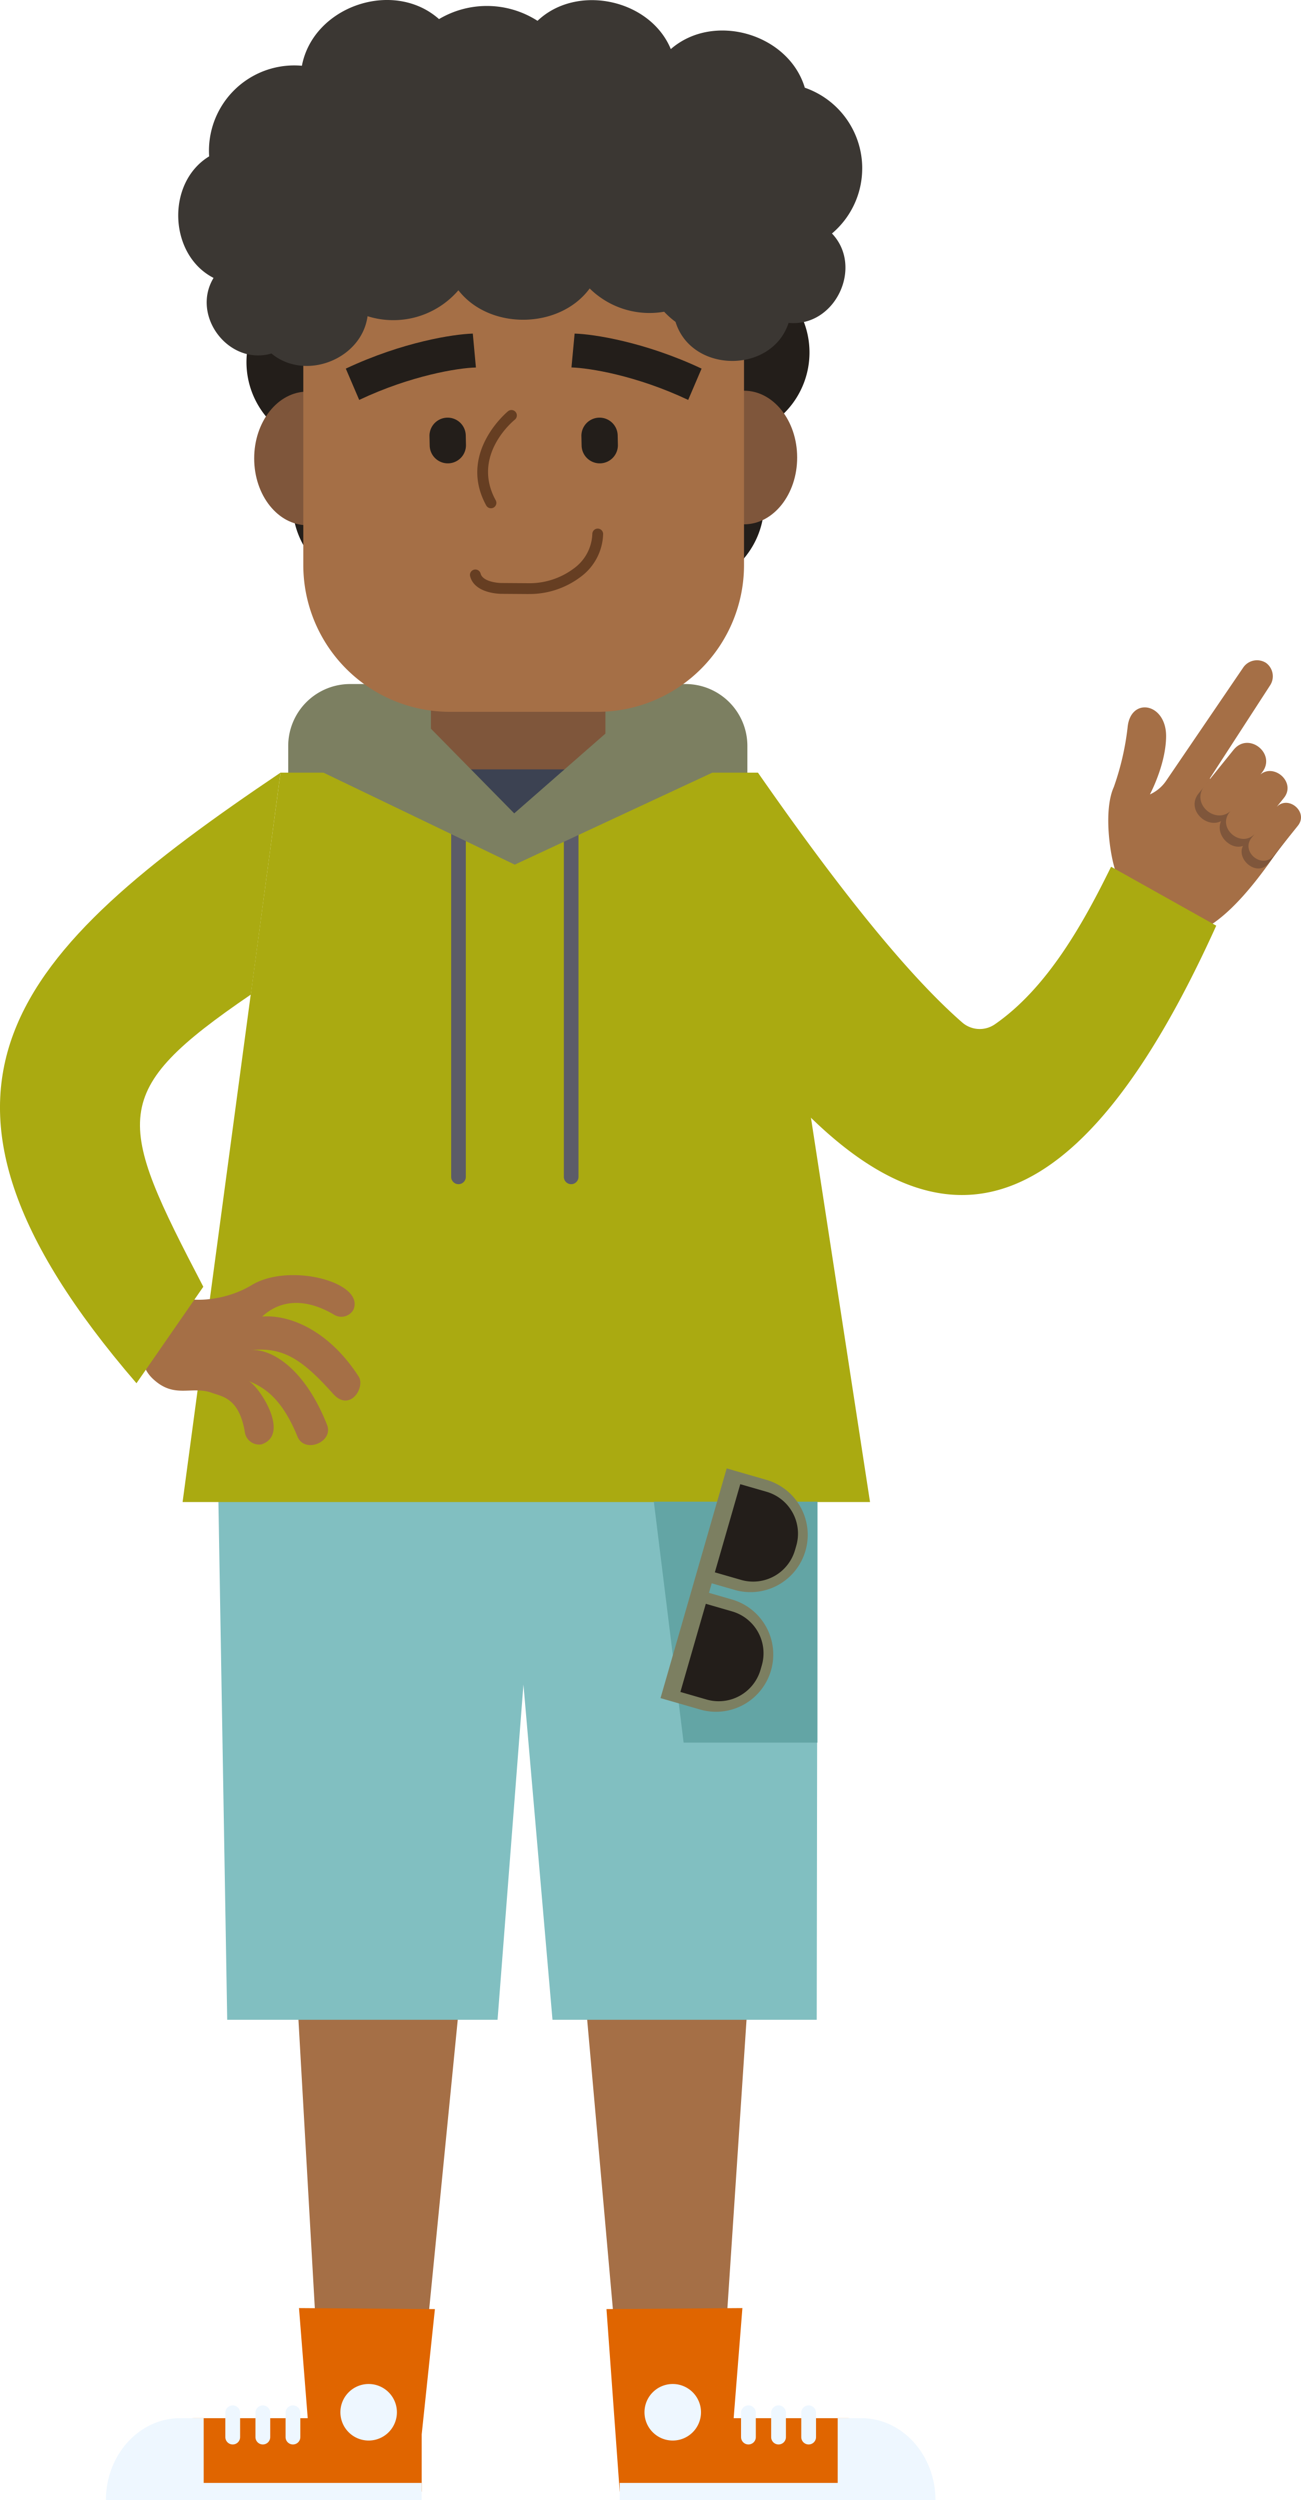 <svg id="Group_770" data-name="Group 770" xmlns="http://www.w3.org/2000/svg" xmlns:xlink="http://www.w3.org/1999/xlink" width="240.594" height="462.08" viewBox="0 0 240.594 462.08">
  <defs>
    <clipPath id="clip-path">
      <rect id="Rectangle_657" data-name="Rectangle 657" width="240.594" height="462.08" fill="none"/>
    </clipPath>
  </defs>
  <path id="Path_3355" data-name="Path 3355" d="M77.113,449.613l-17.336,4.356L53.764,348.192l33.337.287Z" fill="#a56f46"/>
  <path id="Path_3356" data-name="Path 3356" d="M115.37,449.613l17.336,4.356,7.013-105.777-33.337.287Z" fill="#a56f46"/>
  <g id="Group_769" data-name="Group 769">
    <g id="Group_768" data-name="Group 768" clip-path="url(#clip-path)">
      <path id="Path_3357" data-name="Path 3357" d="M80.429,426.754l-25.136-.189,1.615,20.351H35.858c-7.143,0-12.933,6.072-12.933,13.563H77.984V449.908Z" fill="#e06500"/>
      <path id="Path_3358" data-name="Path 3358" d="M48.607,451.773a1.365,1.365,0,0,1-1.365-1.365v-4.492a1.365,1.365,0,0,1,2.73,0v4.492a1.365,1.365,0,0,1-1.365,1.365" fill="#eef7ff"/>
      <path id="Path_3359" data-name="Path 3359" d="M43.039,451.773a1.365,1.365,0,0,1-1.365-1.365v-4.492a1.365,1.365,0,0,1,2.73,0v4.492a1.365,1.365,0,0,1-1.365,1.365" fill="#eef7ff"/>
      <path id="Path_3360" data-name="Path 3360" d="M54.175,451.773a1.365,1.365,0,0,1-1.365-1.365v-4.492a1.365,1.365,0,0,1,2.73,0v4.492a1.365,1.365,0,0,1-1.365,1.365" fill="#eef7ff"/>
      <path id="Path_3361" data-name="Path 3361" d="M37.668,458.877V446.916H33.3c-7.577,0-13.719,6.788-13.719,15.164h58.4v-3.2Z" fill="#eef7ff"/>
      <path id="Path_3362" data-name="Path 3362" d="M73.4,445.823a5.225,5.225,0,1,1-5.225-5.225,5.225,5.225,0,0,1,5.225,5.225" fill="#eef7ff"/>
      <path id="Path_3363" data-name="Path 3363" d="M151.212,257.221l-111.155.747,1.962,115.321H92.013L96.8,311.335l5.372,61.954h48.866Z" fill="#81bfc1"/>
      <path id="Path_3364" data-name="Path 3364" d="M138.213,146.943H53.3v-9.075a11.449,11.449,0,0,1,11.449-11.449h62.016a11.449,11.449,0,0,1,11.449,11.449Z" fill="#7c7f61"/>
      <path id="Path_3365" data-name="Path 3365" d="M61.358,51.137a15.784,15.784,0,0,0-3.148,31.25A15.756,15.756,0,0,0,68.5,108.718s-4.568-57.581-7.141-57.581" fill="#231e1a"/>
      <path id="Path_3366" data-name="Path 3366" d="M149.7,65.141a15.783,15.783,0,0,0-15.783-15.783c-2.245,0-6.31,59.279-6.31,59.279a15.772,15.772,0,0,0,7.987-27.8A15.783,15.783,0,0,0,149.7,65.141" fill="#231e1a"/>
      <rect id="Rectangle_656" data-name="Rectangle 656" width="32.267" height="27.134" transform="translate(79.693 122.013)" fill="#7f563b"/>
      <path id="Path_3367" data-name="Path 3367" d="M51.877,142.8,33.766,277.6H160.894L140.166,142.8Z" fill="#aa1"/>
      <path id="Path_3368" data-name="Path 3368" d="M137.581,72.208l-5.192.01.028,24.695,5.193-.009c5.425-.01,9.818-5.546,9.81-12.366s-4.413-12.34-9.839-12.33" fill="#7f563b"/>
      <path id="Path_3369" data-name="Path 3369" d="M62.008,72.364l-5.192.01c-5.426.009-9.818,5.545-9.811,12.365s4.414,12.34,9.839,12.33l5.193-.01Z" fill="#7f563b"/>
      <path id="Path_3370" data-name="Path 3370" d="M110.469,131.557H83.212A27.122,27.122,0,0,1,56.09,104.435V58.355A27.122,27.122,0,0,1,83.212,31.233h27.257a27.122,27.122,0,0,1,27.122,27.122v46.08a27.122,27.122,0,0,1-27.122,27.122" fill="#a56f46"/>
      <path id="Path_3371" data-name="Path 3371" d="M159.453,31.11a15.775,15.775,0,0,0-10.62-14.9c-2.979-9.957-16.852-14.046-24.781-7.135-3.8-9.2-17.338-12.168-24.648-5.226A17.339,17.339,0,0,0,81.188,3.53c-8.439-7.469-23.267-2.378-25.357,8.623A15.778,15.778,0,0,0,38.676,28.9c-7.991,4.859-7.5,18.209.818,22.464C35.259,58.348,42.3,67.635,50.2,65.333c6.227,5.167,16.681,1.083,17.772-6.894a15.873,15.873,0,0,0,16.8-4.794c5.759,7.412,18.73,7.224,24.276-.333a15.756,15.756,0,0,0,13.77,4.3,15.854,15.854,0,0,0,2.108,1.876c2.944,9.531,17.8,9.656,20.91.185,8.622.839,13.9-10.355,8.02-16.52a15.739,15.739,0,0,0,5.593-12.042" fill="#3b3733"/>
      <path id="Path_3372" data-name="Path 3372" d="M90.794,93.936a1,1,0,0,1-.878-.519c-5.339-9.737,3.962-17.355,4.057-17.431a1,1,0,0,1,1.252,1.559c-.332.268-8.081,6.657-3.555,14.91a1,1,0,0,1-.876,1.481" fill="#663e22"/>
      <path id="Path_3373" data-name="Path 3373" d="M66.427,73.912l-2.478-5.787c10.58-4.965,19.951-6.362,23.485-6.474l.577,6.268c-3.249.068-12.027,1.478-21.584,5.993" fill="#231e1a"/>
      <path id="Path_3374" data-name="Path 3374" d="M127.266,73.912c-9.619-4.534-18.266-5.9-21.583-6.005l.582-6.256c3.449.092,12.971,1.528,23.479,6.474Z" fill="#231e1a"/>
      <path id="Path_3375" data-name="Path 3375" d="M110.986,85.635h0a3.355,3.355,0,0,0,3.28-3.428l-.039-1.773a3.355,3.355,0,0,0-6.708.149l.039,1.772a3.355,3.355,0,0,0,3.428,3.28" fill="#231e1a"/>
      <path id="Path_3376" data-name="Path 3376" d="M82.891,85.635h0a3.355,3.355,0,0,0,3.28-3.428l-.039-1.773a3.355,3.355,0,0,0-6.708.149l.039,1.772a3.354,3.354,0,0,0,3.428,3.28" fill="#231e1a"/>
      <path id="Path_3377" data-name="Path 3377" d="M97.705,109.786h-.157l-4.789-.036c-.187,0-4.981,0-5.817-3.247a1,1,0,0,1,1.937-.5c.372,1.449,2.981,1.742,3.879,1.745l4.806.036a13.688,13.688,0,0,0,8.521-2.7,8.231,8.231,0,0,0,3.453-6.4,1,1,0,0,1,1-.991h.008a1,1,0,0,1,.992,1.008,10.186,10.186,0,0,1-4.226,7.962,15.658,15.658,0,0,1-9.607,3.118" fill="#663e22"/>
      <path id="Path_3378" data-name="Path 3378" d="M94.868,153.229l-10.08-11.034h20.16Z" fill="#3c4252"/>
      <path id="Path_3379" data-name="Path 3379" d="M104.272,152.319V217.5a1.354,1.354,0,1,0,2.708,0V152.319Z" fill="#5c5c68"/>
      <path id="Path_3380" data-name="Path 3380" d="M83.435,152.319V217.5a1.354,1.354,0,1,0,2.708,0V152.319Z" fill="#5c5c68"/>
      <path id="Path_3381" data-name="Path 3381" d="M111.96,135.58,95.095,150.323,79.423,134.4l-25.07,5.771L95.191,159.8l40.022-18.622Z" fill="#7c7f61"/>
      <path id="Path_3382" data-name="Path 3382" d="M120.915,277.533h30.249v44.529H126.423Z" fill="#63a5a5"/>
      <path id="Path_3383" data-name="Path 3383" d="M141.635,273.472l-7.249-2.089L122.15,313.835l7.248,2.089a10.586,10.586,0,1,0,5.864-20.343l-4.155-1.2.509-1.767,4.155,1.2a10.586,10.586,0,1,0,5.864-20.343" fill="#7c7f61"/>
      <path id="Path_3384" data-name="Path 3384" d="M147.023,286.481l.234-.814a8.051,8.051,0,0,0-5.507-9.968l-4.853-1.4-4.7,16.291,4.853,1.4a8.055,8.055,0,0,0,9.969-5.509" fill="#231e1a"/>
      <path id="Path_3385" data-name="Path 3385" d="M140.65,308.591l.234-.814a8.053,8.053,0,0,0-5.507-9.969l-4.853-1.4-4.7,16.291,4.853,1.4a8.053,8.053,0,0,0,9.969-5.508" fill="#231e1a"/>
      <path id="Path_3386" data-name="Path 3386" d="M114.6,460.479l-2.445-33.725,25.137-.189-1.616,20.351h21.05c7.143,0,12.934,6.072,12.934,13.563Z" fill="#e06500"/>
      <path id="Path_3387" data-name="Path 3387" d="M143.976,451.773a1.365,1.365,0,0,0,1.365-1.365v-4.492a1.365,1.365,0,0,0-2.73,0v4.492a1.365,1.365,0,0,0,1.365,1.365" fill="#eef7ff"/>
      <path id="Path_3388" data-name="Path 3388" d="M149.543,451.773a1.365,1.365,0,0,0,1.365-1.365v-4.492a1.365,1.365,0,0,0-2.73,0v4.492a1.365,1.365,0,0,0,1.365,1.365" fill="#eef7ff"/>
      <path id="Path_3389" data-name="Path 3389" d="M138.408,451.773a1.365,1.365,0,0,0,1.365-1.365v-4.492a1.365,1.365,0,0,0-2.73,0v4.492a1.365,1.365,0,0,0,1.365,1.365" fill="#eef7ff"/>
      <path id="Path_3390" data-name="Path 3390" d="M159.279,446.916h-4.364v11.961H114.6v3.2H173c0-8.375-6.142-15.164-13.718-15.164" fill="#eef7ff"/>
      <path id="Path_3391" data-name="Path 3391" d="M119.185,445.823a5.225,5.225,0,1,0,5.225-5.225,5.225,5.225,0,0,0-5.225,5.225" fill="#eef7ff"/>
      <path id="Path_3392" data-name="Path 3392" d="M223.721,143.879l11.21-17.295a3.06,3.06,0,0,0-.83-4.088,3.1,3.1,0,0,0-4.136.792L215.654,144.3a7.214,7.214,0,0,1-3,2.521c.6-1.159,2.9-5.92,2.994-10.581.136-6.366-6.627-7.557-7.127-1.753a49.776,49.776,0,0,1-2.541,10.962,9.09,9.09,0,0,0-.465,1.295c-.01.028-.021.056-.021.056l-.008.058c-1.1,4.1-.281,10.126.465,12.961,1.276,4.854,3.652,10.22,7.618,11.868,8.692,5.846,18.795-8.669,23.5-15.559Z" fill="#a56f46"/>
      <path id="Path_3393" data-name="Path 3393" d="M221.7,146.589l5.935-7.206,11.85,13.772-4.889,6.366c-2.048,2.672-6.037-.64-4.733-3.18-2.383.823-5.17-2.1-4.05-4.581-2.785,1.419-6.551-2.239-4.113-5.171" fill="#7f563b"/>
      <path id="Path_3394" data-name="Path 3394" d="M236.118,149.1l1.272-1.576c2.391-2.875-1.724-6.512-4.289-4.4l.279-.346c2.746-3.432-2.456-7.636-5.235-4.224l-5.382,6.67c-2.6,3.244,1.906,7.168,4.753,4.71l-.073.09c-2.481,2.985,2.04,6.773,4.568,4.12l-.515.638c-2.182,2.624,1.989,6,4.1,3.306l4.388-5.437c2.1-2.532-1.7-5.743-3.861-3.55" fill="#a56f46"/>
      <path id="Path_3395" data-name="Path 3395" d="M140.167,142.795c10.373,14.888,25.323,35.3,37.737,46.138a4.935,4.935,0,0,0,6.037.4c9.817-6.772,16.523-18.951,21.532-29.149l19.447,10.894c-34.662,76.64-67.559,55.431-102.373-.639l17.62-27.644" fill="#aa1"/>
      <path id="Path_3396" data-name="Path 3396" d="M30.11,238.584c4.7,2.791,11.845,1.709,16.432-1.077,6.949-4.222,20.94-.558,18.829,4.519a2.566,2.566,0,0,1-3.677.9c-4.9-2.861-9.6-2.935-13.217.4,5.111-.419,12.341,2.582,17.81,11.014,1.392,1.99-1.577,6.744-4.694,3.252-5.815-6.515-9.362-8.7-15.248-8.057,3.329-.361,9.741,2.716,14.133,13.788,1.277,3.22-4.2,5.389-5.478,2.148-2.949-7.248-6.349-9.172-9.074-10.252,1.814.719,7.923,9.842,2.465,11.712a2.664,2.664,0,0,1-3.1-2.165c-1.029-6.427-4.245-6.663-6.025-7.32-3.851-1.421-6.949,1.162-10.974-2.6-5.75-5.378,1.823-16.26,1.823-16.26" fill="#a56f46"/>
      <path id="Path_3397" data-name="Path 3397" d="M46.386,183.81c-26.49,18.076-24.939,23.055-8.788,54L25.239,255.646c-47.2-54.739-22.388-79.827,26.639-112.851Z" fill="#aa1"/>
    </g>
  </g>
</svg>
